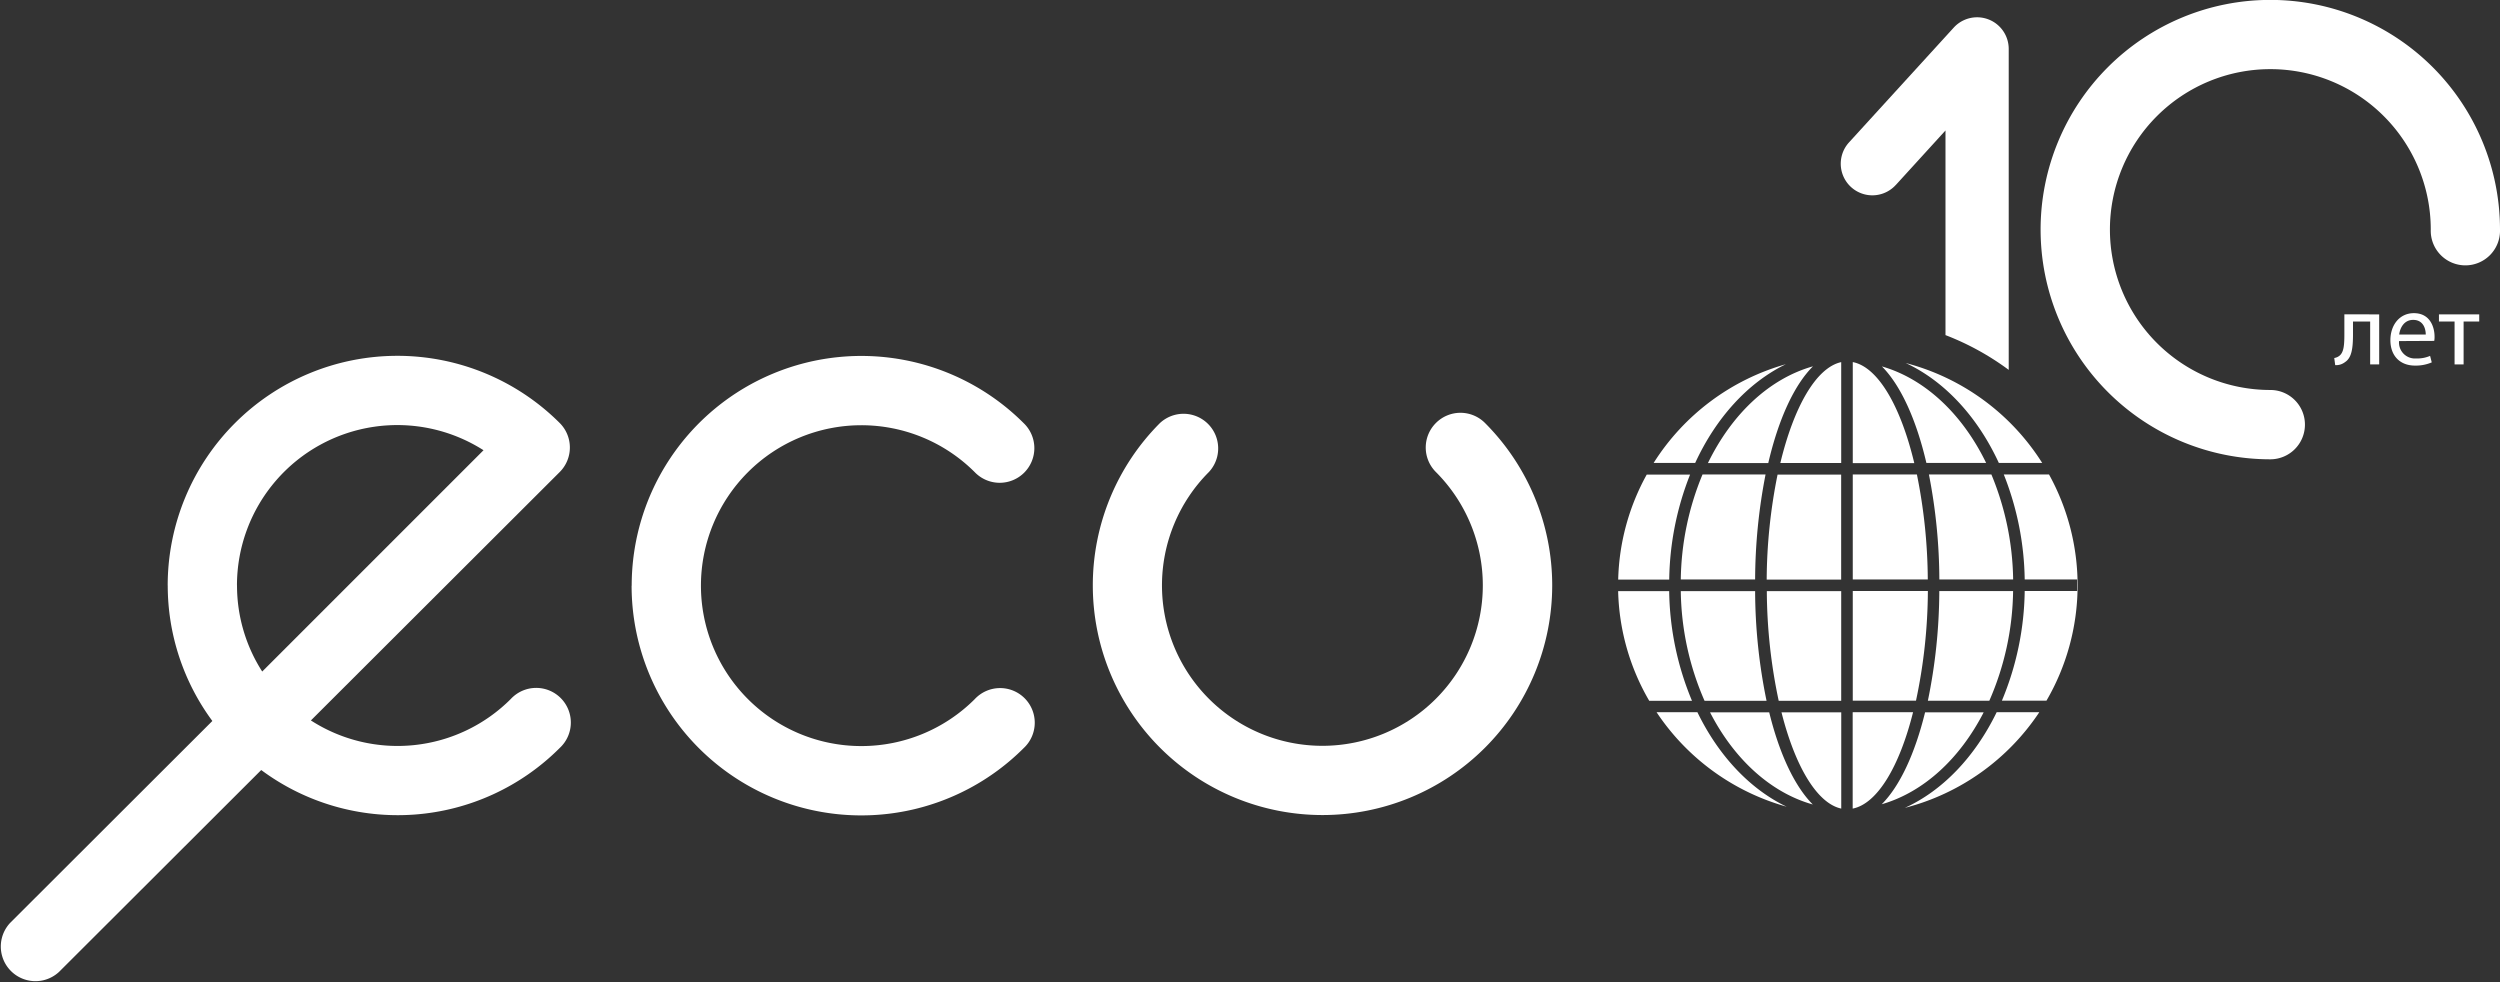 <svg id="_лой_1" data-name="—лой 1" xmlns="http://www.w3.org/2000/svg" viewBox="0 0 553.55 217.43"><rect x="0" y="0" width="553.55" height="217.43" fill="#333333" stroke="none"/><defs><style>.cls-1,.cls-2{fill:#fff;}.cls-1{fill-rule:evenodd;}</style></defs><title>ecuo_logo_rus_white_simple_cmyk</title><path class="cls-1" d="M1426.77,688a7.66,7.66,0,0,0-7.66-7.67,35.52,35.52,0,1,1,35.52-35.54,7.67,7.67,0,1,0,15.33,0,50.86,50.86,0,1,0-50.86,50.89A7.67,7.67,0,0,0,1426.77,688Z" transform="translate(-916.41 -593.98)"/><path class="cls-2" d="M1336.18,634.94l11-12.07v45.31a59.19,59.19,0,0,1,14,7.7V604.81A7,7,0,0,0,1349,600.1l-23.18,25.41a7,7,0,0,0,10.34,9.44Z" transform="translate(-916.41 -593.98)"/><path class="cls-1" d="M953.55,723.62a50.52,50.52,0,0,0,9.88,30l-44.78,44.71a7.67,7.67,0,0,0,10.83,10.85l44.77-44.7a50.68,50.68,0,0,0,66.11-4.9,7.67,7.67,0,1,0-10.84-10.84,35.42,35.42,0,0,1-44.27,4.76l55.09-55a7.67,7.67,0,0,0,2.25-5.43h0a7.67,7.67,0,0,0-2.25-5.43,50.86,50.86,0,0,0-86.8,36Zm15.33,0a35.5,35.5,0,0,1,54.59-29.95l-49,49A35.26,35.26,0,0,1,968.89,723.62Z" transform="translate(-916.41 -593.98)"/><path class="cls-1" d="M1056.26,723.62a50.85,50.85,0,0,0,86.82,36,7.67,7.67,0,1,0-10.84-10.84,35.52,35.52,0,1,1,0-50.25,7.67,7.67,0,1,0,10.84-10.85,50.85,50.85,0,0,0-86.8,36Z" transform="translate(-916.41 -593.98)"/><path class="cls-1" d="M1234.34,687.65a7.67,7.67,0,0,0,0,10.84,35.52,35.52,0,1,1-50.25,0,7.67,7.67,0,0,0-10.85-10.83,50.86,50.86,0,1,0,72,0A7.67,7.67,0,0,0,1234.34,687.65Z" transform="translate(-916.41 -593.98)"/><path class="cls-1" d="M1317.84,675.09c-9.7,2.73-18,10.61-23.26,21.42h13.36c2.26-9.69,5.72-17.25,9.9-21.42Zm8.81-.94v22.37h13.62c-3-12.54-8-21.26-13.62-22.37Zm-16.4,75h13.84V724.87h-16.47a118.89,118.89,0,0,0,2.63,24.28Zm.36-52.65c3-12.44,7.93-21.12,13.48-22.34v22.34Zm-3,25.81h16.47V699.06H1310a119.93,119.93,0,0,0-2.41,23.25ZM1324.1,773V751.71h-13.23c3,11.89,7.83,20.13,13.23,21.31Zm32.08-76.52h-13.23c-2.25-9.65-5.7-17.19-9.85-21.37,9.62,2.78,17.86,10.63,23.08,21.37Zm1.16,2.55h-13.83a122.89,122.89,0,0,1,2.31,23.25h16.34a62.69,62.69,0,0,0-4.82-23.25Zm-19.16,73.83a51,51,0,0,0,29.77-21.18h-9.44c-4.75,9.78-11.89,17.33-20.33,21.18Zm2.67-73.83h-14.2v23.25h16.61a120,120,0,0,0-2.41-23.25Zm2.41,25.81h-16.61v24.28h14a118.9,118.9,0,0,0,2.63-24.28Zm-16.61,26.84H1340c-3,12-7.91,20.26-13.37,21.34V751.71Zm32.34-55.2c-4.7-10.2-12-18.11-20.62-22.12a51,51,0,0,1,30.22,22.12Zm11.11,2.55a50.77,50.77,0,0,1-.56,50.09h-9.87a65,65,0,0,0,5.05-24.28h11.6v-2.55h-11.6a65.34,65.34,0,0,0-4.63-23.25Zm-77.85,52.65c4.64,9.56,11.58,17,19.76,20.92a51.06,51.06,0,0,1-28.8-20.92Zm19.59-77.06c-8.41,4.09-15.47,11.87-20.08,21.86h-9.2a51.06,51.06,0,0,1,29.28-21.86Zm-4.46,24.42h-14a62.69,62.69,0,0,0-4.81,23.25h16.46a122.82,122.82,0,0,1,2.31-23.25Zm35.9,50.09h13.61a62.4,62.4,0,0,0,5.26-24.28h-16.34a121.72,121.72,0,0,1-2.53,24.28ZM1286,724.87h-11.3a50.52,50.52,0,0,0,6.88,24.28h9.47a65.07,65.07,0,0,1-5.05-24.28Zm4.63-25.81a65.34,65.34,0,0,0-4.62,23.25h-11.3a50.52,50.52,0,0,1,6.32-23.25Zm4.43,52.65h13.09c2.26,9.2,5.63,16.37,9.65,20.4-9.39-2.64-17.47-10.11-22.75-20.4Zm-1.23-2.56a62.38,62.38,0,0,1-5.26-24.28h16.46a121.5,121.5,0,0,0,2.53,24.28Zm61.8,2.56c-5.24,10.22-13.26,17.66-22.57,20.35,4-4,7.35-11.19,9.6-20.35Z" transform="translate(-916.41 -593.98)"/><path class="cls-2" d="M1443.21,663.59v11.08h-2v-9.5h-3.8V668c0,3.12-.3,5.2-1.74,6.14a3.24,3.24,0,0,1-2.2.69l-.21-1.58a2.49,2.49,0,0,0,1.1-.46c1-.76,1.14-2.31,1.14-4.79v-4.42Z" transform="translate(-916.41 -593.98)"/><path class="cls-2" d="M1447.61,669.5a3.54,3.54,0,0,0,3.8,3.85,7.21,7.21,0,0,0,3.07-.57l.37,1.44a9,9,0,0,1-3.71.71c-3.41,0-5.45-2.27-5.45-5.61s2-6,5.2-6c3.64,0,4.58,3.16,4.58,5.2a4.8,4.8,0,0,1-.07.94Zm5.91-1.44c0-1.26-.53-3.25-2.79-3.25-2.06,0-2.93,1.86-3.09,3.25Z" transform="translate(-916.41 -593.98)"/><path class="cls-2" d="M1465.36,663.59v1.58h-3.46v9.5h-2v-9.5h-3.46v-1.58Z" transform="translate(-916.41 -593.98)"/></svg>